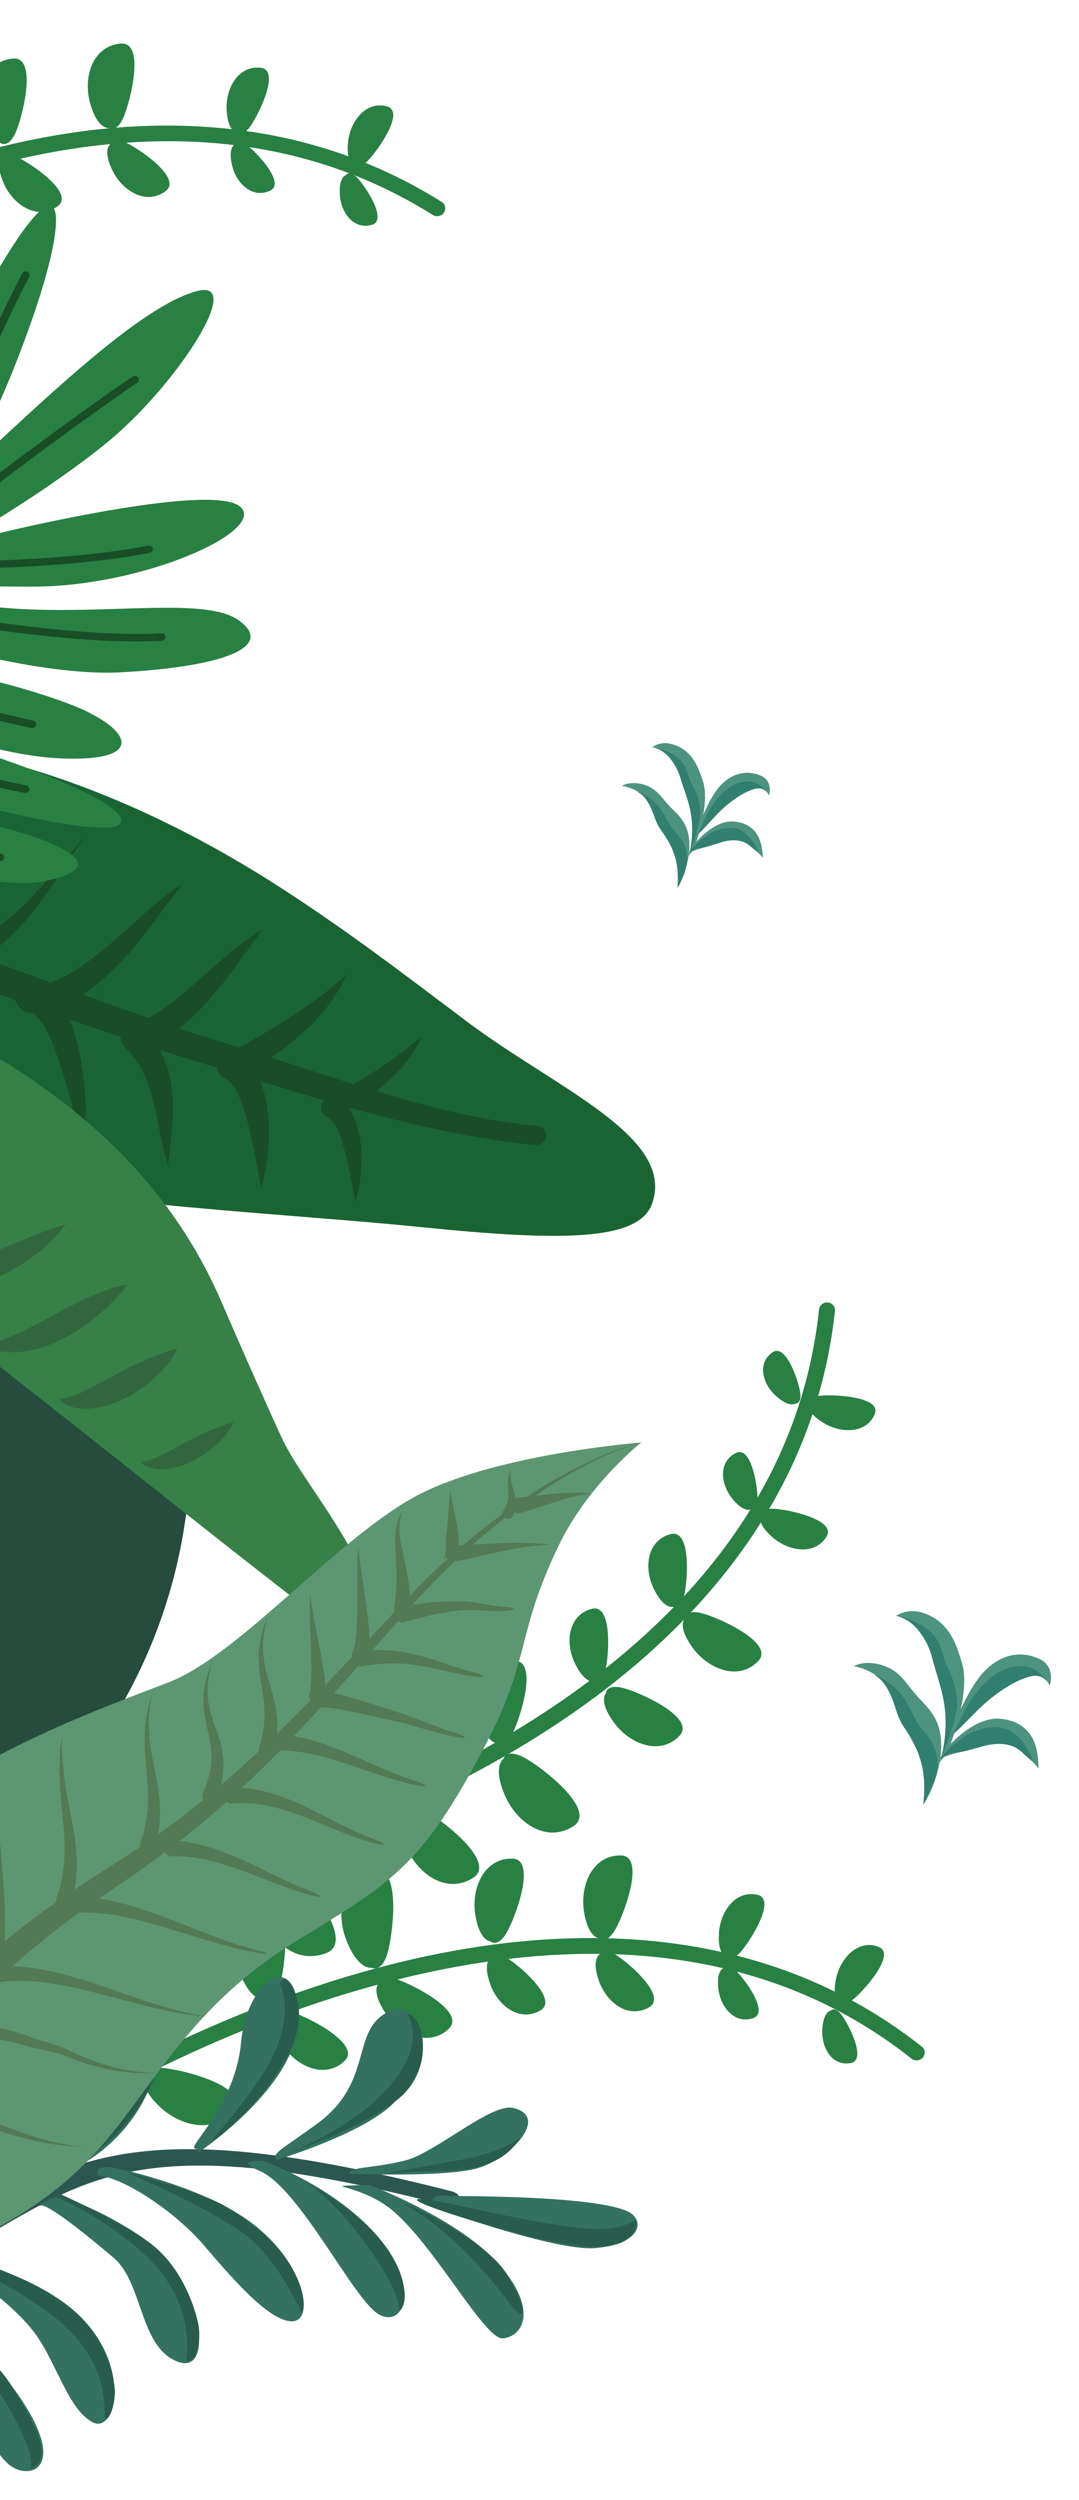 <svg width="224" height="519" viewBox="0 0 224 519" fill="none" xmlns="http://www.w3.org/2000/svg">
<path d="M-178.958 313.282C-171.754 373.105 -117.175 415.731 -57.051 408.492C3.072 401.252 45.973 346.888 38.77 287.066C31.566 227.243 -23.013 184.617 -83.137 191.856C-143.26 199.096 -186.161 253.46 -178.958 313.282Z" fill="#254C3D"/>
<path d="M-49.586 153.792C-9.831 149.549 28.46 164.778 59.425 185.025C72.825 193.778 82.668 201.317 96.777 211.943C115.28 225.886 140.403 235.977 135.352 249.918C132.555 257.649 116.478 257.678 87.706 254.759C58.842 251.831 20.756 250.417 -18.464 242.803C-90.792 228.754 -101.083 201.904 -92.077 185.852C-92.077 185.852 -102.252 157.982 -49.585 153.801L-49.586 153.792Z" fill="#1A6433"/>
<path d="M-147.146 182.582C-152.781 182.942 -161.476 183.631 -170.909 184.867L-171.001 176.488C-161.951 175.175 -153.692 174.395 -148.197 174.044C-108.699 171.515 -76.186 175.231 -44.193 184.184C-25.272 189.48 -12.285 195.733 2.584 201.075C14.534 205.368 30.302 211.514 45.654 216.197C47.706 216.821 49.981 217.534 52.434 218.302C68.961 223.459 91.851 232.057 111.601 233.721C112.725 233.819 113.54 234.781 113.408 235.865C113.277 236.959 112.264 237.766 111.14 237.668C90.93 235.966 65.683 228.095 48.987 222.882C46.546 222.122 44.271 221.409 42.229 220.784C26.783 216.074 14.369 211.617 2.368 207.311C-12.427 201.998 -26.4 196.98 -45.175 191.723C-76.698 182.905 -108.141 180.079 -147.147 182.572L-147.146 182.582Z" fill="#194D26"/>
<path d="M54.227 246.502C54.95 244.244 55.309 241.946 55.584 239.63C55.839 237.316 55.906 234.978 55.766 232.628C55.606 230.281 55.267 227.898 54.444 225.511C54.038 224.312 53.488 223.123 52.672 221.949C51.868 220.784 50.706 219.637 49.104 218.899L49.05 223.743C51.54 222.51 53.762 221.184 56 219.717C58.196 218.235 60.328 216.643 62.308 214.882C64.3 213.129 66.162 211.225 67.81 209.15C69.414 207.052 70.883 204.832 71.793 202.4C69.834 204.168 67.923 205.81 65.872 207.293C63.843 208.791 61.773 210.196 59.666 211.547C57.547 212.879 55.426 214.191 53.245 215.422C51.095 216.659 48.852 217.898 46.725 218.962L46.589 219.031C45.233 219.712 44.664 221.312 45.327 222.595C45.615 223.164 46.101 223.575 46.661 223.808C47.639 224.203 48.786 225.68 49.564 227.466C50.364 229.259 50.995 231.293 51.508 233.384C52.566 237.58 53.309 241.988 54.227 246.502Z" fill="#194D26"/>
<path d="M73.798 249.57C74.358 247.802 74.648 246.001 74.864 244.19C75.039 242.375 75.12 240.553 75.004 238.707C74.877 236.863 74.616 235.008 73.972 233.134C73.654 232.192 73.214 231.256 72.581 230.346C71.948 229.437 71.039 228.535 69.784 227.958L69.74 231.756C71.694 230.795 73.433 229.753 75.18 228.601C76.895 227.433 78.572 226.191 80.13 224.815C81.701 223.448 83.119 221.912 84.44 220.33C85.691 218.678 86.83 216.931 87.562 215.04C86.013 216.415 84.517 217.702 82.915 218.874C81.335 220.054 79.693 221.132 78.05 222.211C76.383 223.252 74.725 224.273 73.019 225.241C71.334 226.215 69.577 227.18 67.919 228.022L67.812 228.076C66.748 228.608 66.307 229.862 66.828 230.876C67.051 231.324 67.435 231.64 67.876 231.82C68.649 232.123 69.535 233.287 70.149 234.687C70.773 236.095 71.273 237.68 71.677 239.327C72.525 242.616 73.082 246.074 73.801 249.599L73.798 249.57Z" fill="#194D26"/>
<path d="M54.52 192.935C51.872 194.418 49.516 196.32 47.23 198.202C44.969 200.13 42.763 202.081 40.615 204.004C38.455 205.909 36.297 207.744 34.08 209.308C31.86 210.853 29.58 212.117 27.277 212.698L27.186 212.71C25.706 213.1 24.782 214.549 25.119 215.966C25.231 216.429 25.46 216.836 25.772 217.152C27.25 218.653 28.497 220.306 29.476 222.134C30.464 223.961 31.167 225.996 31.718 228.151C32.27 230.316 32.711 232.595 33.155 234.904C33.63 237.218 34.119 239.56 34.889 241.835C35.216 239.432 35.465 237.069 35.681 234.681C35.856 232.298 35.997 229.881 35.812 227.397C35.638 224.923 35.148 222.381 34.138 219.97C33.138 217.558 31.653 215.33 29.876 213.441L28.371 217.894C31.823 217.099 34.783 215.364 37.268 213.415C39.783 211.462 41.9 209.255 43.869 207.007C45.848 204.759 47.589 202.393 49.342 200.056L54.531 192.943L54.52 192.935Z" fill="#194D26"/>
<path d="M37.95 183.429C35.069 185.222 32.513 187.449 29.982 189.623C27.497 191.85 25.052 194.062 22.597 196.175C20.139 198.27 17.649 200.249 15.028 201.788C12.419 203.335 9.7 204.43 6.956 204.722L4.516 208.316C4.484 208.211 4.47 208.173 4.432 207.92C4.433 207.74 4.317 207.239 4.782 206.399C5.07 205.923 5.483 205.558 5.963 205.334C6.323 205.146 6.769 205.086 6.922 205.075C7.177 205.06 7.302 205.073 7.406 205.089C7.553 205.109 7.574 205.116 7.658 205.134C8.041 205.252 7.916 205.239 7.936 205.236C7.936 205.236 7.936 205.236 7.96 205.263L8.086 205.385L8.145 205.456L8.264 205.609C8.264 205.609 8.376 205.783 8.453 205.932C8.493 206.016 8.507 206.044 8.553 206.187C8.626 206.386 8.669 206.599 8.682 206.817C8.694 206.924 8.684 207.025 8.686 207.135C8.677 207.345 8.63 207.57 8.562 207.798C8.434 208.233 8.083 208.699 7.868 208.897C7.618 209.15 7.291 209.363 6.966 209.497C6.759 209.575 6.719 209.59 6.67 209.607L6.479 209.652C5.823 209.761 5.858 209.707 5.641 209.696C5.453 209.672 5.389 209.651 5.368 209.644C5.348 209.646 5.465 209.68 5.507 209.695C5.985 209.839 6.431 210.067 6.867 210.386C7.753 210.982 8.538 211.971 9.237 213.11C10.603 215.393 11.572 218.376 12.57 221.246C13.518 224.133 14.401 227.078 15.095 230.089C15.86 233.09 16.407 236.16 17.011 239.283C17.625 236.115 17.813 232.895 17.786 229.685C17.707 226.471 17.413 223.257 16.804 220.086C16.5 218.505 16.145 216.931 15.711 215.378C15.283 213.794 14.719 212.179 13.91 210.586C13.092 209.006 11.975 207.415 10.315 206.128C9.495 205.483 8.514 204.969 7.469 204.623L7.043 204.481C6.926 204.447 6.758 204.41 6.476 204.369C6.208 204.365 6.19 204.298 5.483 204.414L5.273 204.462C5.213 204.48 5.162 204.487 4.956 204.575C4.621 204.71 4.285 204.934 4.025 205.189C3.799 205.388 3.451 205.873 3.314 206.32C3.236 206.549 3.199 206.783 3.182 207.004C3.174 207.125 3.176 207.234 3.187 207.342C3.212 207.567 3.246 207.792 3.32 208.001C3.379 208.162 3.392 208.19 3.444 208.292C3.524 208.461 3.635 208.635 3.67 208.67L3.837 208.886L3.953 209.009C4.104 209.168 4.194 209.245 4.296 209.331C4.477 209.486 4.633 209.594 4.798 209.701C5.15 209.912 5.385 210.089 6.16 210.313C6.297 210.344 6.361 210.365 6.558 210.388C6.715 210.407 6.901 210.421 7.197 210.401C7.402 210.393 7.907 210.305 8.307 210.111C8.835 209.861 9.286 209.461 9.6 208.941C10.117 208.015 10 207.404 9.99 207.127C9.952 206.774 9.897 206.642 9.834 206.442L7.394 210.036C11.265 209.611 14.845 208.012 17.826 205.996C20.825 203.968 23.373 201.573 25.664 199.074C27.966 196.583 29.993 193.93 32.005 191.319C33.97 188.665 35.93 186.051 37.967 183.397L37.95 183.429Z" fill="#194D26"/>
<path d="M-0.355 163.467C-2.836 166.316 -5.073 169.321 -7.419 172.182C-9.709 175.084 -12.111 177.803 -14.762 180.136C-17.435 182.452 -20.378 184.375 -23.556 186.031C-26.734 187.687 -30.092 189.108 -33.511 190.448C-34.958 191.012 -35.696 192.588 -35.165 193.973C-35.064 194.239 -34.925 194.479 -34.748 194.685L-34.745 194.704C-32.473 197.39 -30.487 200.294 -28.832 203.382C-27.136 206.465 -25.822 209.748 -24.712 213.14C-23.653 216.548 -22.84 220.069 -22.306 223.677C-21.7 227.286 -21.427 230.97 -21.146 234.723C-20.16 231.029 -19.701 227.246 -19.524 223.422C-19.419 219.607 -19.669 215.76 -20.427 211.983C-21.125 208.197 -22.37 204.495 -24.02 200.977C-25.699 197.473 -27.843 194.161 -30.375 191.172L-31.59 195.425C-28.006 193.994 -24.438 192.405 -21.041 190.39C-17.641 188.395 -14.408 185.913 -11.739 182.979C-9.015 180.088 -6.963 176.798 -5.158 173.522C-3.397 170.212 -1.804 166.885 -0.346 163.456L-0.355 163.467Z" fill="#194D26"/>
<path d="M17.527 173.783L10.382 182.031C7.977 184.748 5.535 187.419 2.875 189.781C0.225 192.142 -2.669 194.147 -5.779 195.395C-8.877 196.661 -12.173 197.136 -15.476 196.976C-16.967 196.898 -18.279 198.012 -18.41 199.465C-18.488 200.372 -18.09 201.194 -17.407 201.7L-17.016 201.985C-14.114 203.396 -11.683 205.318 -9.846 207.929C-8.003 210.508 -6.627 213.719 -5.362 216.855C-2.963 223.165 -2.178 230.161 -2.269 237.157C-1.256 230.206 -1.062 223.027 -2.682 216.015C-3.569 212.568 -4.461 209.163 -6.215 205.784C-7.927 202.419 -10.782 199.439 -13.993 197.353L-15.534 202.363C-11.569 202.075 -7.517 200.969 -4.021 199.002C-0.502 197.062 2.386 194.42 4.854 191.615C7.332 188.8 9.441 185.815 11.497 182.817L17.537 173.782L17.527 173.783Z" fill="#194D26"/>
<path d="M-145.895 189.468C-145.674 189.54 -127.346 195.796 -95.779 212.909C-88.961 199.486 -70.91 186.281 -32.247 203.496C-6.163 215.107 29.422 231.812 45.985 270.269C49.362 278.106 55.369 291.746 58.527 298.542C63.63 309.508 81.432 327.933 76.757 341.125C76.664 342.886 73.534 341.393 72.924 340.93C59.303 330.631 42.745 317.516 26.744 304.83C2.432 285.58 -20.522 267.387 -31.973 259.942C-35.081 257.927 -108.518 210.333 -146.063 197.854C-146.537 197.694 -146.915 197.312 -147.041 196.828C-147.266 196.017 -147.451 195.101 -147.581 194.228C-147.846 192.533 -147.945 191.046 -147.945 191.046C-147.983 190.532 -147.758 190.023 -147.327 189.709C-146.908 189.386 -146.361 189.297 -145.865 189.464L-145.895 189.468Z" fill="#378048"/>
<path d="M36.797 279.986C34.302 280.586 32.13 281.448 30.035 282.368C27.951 283.297 25.957 284.302 24.035 285.318C22.102 286.335 20.234 287.382 18.355 288.334C17.416 288.809 16.474 289.265 15.493 289.638C14.503 290.022 13.484 290.322 12.173 290.366C12.922 291.376 14.243 291.968 15.549 292.238C16.864 292.507 18.207 292.479 19.485 292.312C22.047 291.958 24.409 291.071 26.561 289.937C28.712 288.794 30.661 287.383 32.414 285.753C34.145 284.105 35.713 282.264 36.807 279.984L36.797 279.986Z" fill="#32673E"/>
<path d="M48.519 295.26C46.557 295.732 44.87 296.403 43.218 297.119C41.577 297.843 40.024 298.624 38.514 299.429C37.003 300.234 35.534 301.043 34.067 301.783C33.33 302.164 32.599 302.514 31.831 302.801C31.04 303.149 30.275 303.288 29.223 303.386C29.833 304.14 30.84 304.635 31.864 304.835C32.901 305.062 33.951 305.033 34.949 304.902C36.954 304.631 38.822 303.946 40.493 303.041C42.175 302.146 43.703 301.044 45.079 299.757C46.434 298.463 47.661 297.019 48.517 295.241L48.519 295.26Z" fill="#32673E"/>
<path d="M-3.243 279.462C-0.629 280.774 2.526 280.93 5.46 280.469C8.412 279.996 11.207 278.918 13.738 277.561C16.279 276.202 18.566 274.554 20.673 272.753C22.777 270.923 24.706 268.97 26.481 266.635C23.539 267.116 20.885 268.186 18.368 269.307C15.855 270.456 13.486 271.724 11.184 272.963C8.873 274.204 6.631 275.425 4.313 276.52C1.987 277.625 -0.396 278.582 -3.242 279.471L-3.243 279.462Z" fill="#32673E"/>
<path d="M-18.668 265.884C-18.569 265.871 -18.444 265.904 -18.318 265.761C-18.209 265.551 -18.357 265.405 -18.417 265.325C-18.58 265.131 -18.756 264.998 -18.953 264.867C-19.051 264.802 -19.158 264.748 -19.274 264.704C-19.337 264.683 -19.392 264.651 -19.475 264.633C-19.574 264.646 -19.596 264.541 -19.983 264.699C-20.044 264.697 -20.297 264.974 -20.279 265.128C-20.311 265.298 -20.241 265.474 -20.239 265.493C-20.161 265.649 -20.14 265.656 -20.093 265.718L-19.93 265.902L-19.691 266.144C-19.084 266.787 -18.291 267.279 -17.449 267.668C-15.737 268.421 -13.816 268.59 -12.027 268.494C-10.227 268.397 -8.48 268.013 -6.862 267.549C-5.254 267.096 -3.688 266.531 -2.15 265.902C0.925 264.633 3.86 263.003 6.547 261.063C9.222 259.105 11.681 256.843 13.611 254.094C10.345 255.104 7.395 256.317 4.462 257.499L-4.193 261.074L-8.495 262.863C-9.906 263.456 -11.262 263.994 -12.64 264.427C-14.009 264.849 -15.36 265.161 -16.745 265.166C-17.45 265.199 -18.148 265.104 -18.867 264.915L-19.137 264.852C-19.137 264.852 -19.199 264.841 -19.206 264.861L-19.154 264.972C-19.154 264.972 -19.087 265.119 -19.121 265.27C-19.107 265.395 -19.352 265.651 -19.384 265.636C-19.674 265.752 -19.593 265.663 -19.593 265.663C-19.574 265.651 -19.534 265.646 -19.505 265.632C-19.425 265.622 -19.336 265.61 -19.245 265.608C-19.064 265.594 -18.871 265.608 -18.706 265.635C-18.623 265.654 -18.581 265.668 -18.551 265.664C-18.526 265.71 -18.616 265.809 -18.69 265.868L-18.668 265.884Z" fill="#32673E"/>
<path d="M-38.667 252.818C-35.821 255.042 -31.923 256.173 -28.014 256.045C-26.066 256.007 -24.16 255.691 -22.336 255.268C-20.484 254.823 -18.819 254.334 -17 253.688C-13.435 252.366 -10.146 250.476 -7.223 248.204C-4.312 245.915 -1.743 243.28 0.239 240.185C-3.209 241.647 -6.345 243.273 -9.479 244.744C-12.6 246.232 -15.693 247.609 -18.82 248.776C-20.354 249.346 -22.088 249.942 -23.665 250.498C-25.271 251.057 -26.853 251.565 -28.438 251.956C-31.602 252.787 -34.927 252.985 -38.657 252.817L-38.667 252.818Z" fill="#32673E"/>
<path d="M-82.563 177.208C-82.563 177.208 -37.576 198.015 -15.764 197.312C6.049 196.609 -2.855 190.762 -12.934 187.615C-23.014 184.467 -52.797 176.089 -65.041 174.772C-77.285 173.456 -86.862 172.31 -82.564 177.198L-82.563 177.208Z" fill="#288043"/>
<path d="M-65.312 163.405C-65.312 163.405 -8.968 186.523 9.059 182.942C27.086 179.361 5.985 173.125 0.194 171.701C-5.596 170.276 -25.075 165.593 -44.498 161.846C-65.016 157.879 -69.768 158.904 -65.312 163.405Z" fill="#288043"/>
<path d="M-39.068 142.251C-39.068 142.251 -7.213 156.422 12.047 157.401C31.368 158.383 27.233 150.869 13.814 145.916C-9.47 137.329 -35.834 135.904 -38.459 136.622C-43.132 137.906 -43.021 139.76 -39.068 142.251Z" fill="#288043"/>
<path d="M-28.197 126.316C-27.752 130.539 6.288 140.598 25.025 139.571C47.193 138.361 57.152 134.028 49.422 128.683C41.692 123.338 17.893 128.627 -4.121 125.637C-26.145 122.649 -27.59 123.868 -28.197 126.316Z" fill="#288043"/>
<path d="M-19.783 120.486C-19.783 120.486 -16.235 121.773 6.793 121.779C29.821 121.775 55.194 110.268 49.968 105.276C44.743 100.284 6.537 108.88 -5.542 111.991C-17.758 115.129 -31.583 118.399 -19.782 120.495L-19.783 120.486Z" fill="#288043"/>
<path d="M-21.403 117.556C-16.99 118.973 12.197 100.592 23.709 90.608C37.421 78.711 50.756 57.844 40.928 60.413C31.099 62.981 15.517 76.941 -1.012 92.356C-17.541 107.771 -25.817 116.129 -21.403 117.556Z" fill="#288043"/>
<path d="M-21.846 112.217C-21.846 112.217 -12.173 75.427 0.676 54.21C13.525 32.993 14.015 44.232 7.59 63.565C1.165 82.898 -7.637 100.315 -13.591 108.357C-19.555 116.401 -23.153 117.176 -21.846 112.217Z" fill="#288043"/>
<path d="M-51.876 150.25C-51.876 150.25 -36.338 158.767 -10.051 165.739C16.236 172.712 28.652 173.641 24.353 168.746C20.063 163.85 -9.123 153.009 -32.789 148.449C-56.455 143.89 -59.626 144.876 -51.886 150.251L-51.876 150.25Z" fill="#288043"/>
<path d="M28.322 78.065C28.077 77.969 27.785 77.987 27.539 78.159C27.056 78.48 -21.335 111.219 -70.024 156.856C-95.478 180.722 -110.764 198.534 -119.104 209.28C-128.174 220.964 -131.158 226.904 -131.283 227.158C-131.482 227.561 -131.308 228.033 -130.902 228.217C-130.496 228.392 -130.007 228.218 -129.807 227.826C-129.773 227.762 -126.738 221.726 -117.748 210.151C-109.452 199.47 -94.237 181.747 -68.902 158.006C-20.314 112.462 27.965 79.806 28.447 79.475C28.825 79.218 28.922 78.719 28.68 78.365C28.585 78.239 28.462 78.136 28.324 78.085L28.322 78.065Z" fill="#194D26"/>
<path d="M0.38 177.242C0.38 177.242 0.274 177.207 0.222 177.194C-19.887 173.731 -70.106 158.977 -70.618 158.828C-71.048 158.698 -71.507 158.944 -71.653 159.356C-71.799 159.777 -71.579 160.21 -71.14 160.338C-70.637 160.489 -20.314 175.268 -0.112 178.749C0.332 178.828 0.766 178.536 0.851 178.113C0.931 177.739 0.728 177.373 0.38 177.242Z" fill="#194D26"/>
<path d="M5.592 163.068C5.592 163.068 5.496 163.031 5.445 163.028C-12.02 159.715 -55.388 145.853 -55.828 145.714C-56.249 145.572 -56.72 145.801 -56.876 146.224C-57.033 146.638 -56.811 147.09 -56.381 147.22C-55.94 147.359 -12.478 161.248 5.081 164.588C5.525 164.668 5.961 164.394 6.055 163.96C6.145 163.585 5.931 163.21 5.582 163.069L5.592 163.068Z" fill="#194D26"/>
<path d="M7.023 149.628C7.023 149.628 6.948 149.598 6.907 149.594C-14.434 144.773 -45.096 136.786 -45.398 136.708C-45.836 136.599 -46.284 136.844 -46.419 137.273C-46.545 137.692 -46.304 138.131 -45.866 138.241C-45.564 138.319 -14.881 146.312 6.491 151.139C6.928 151.239 7.374 150.975 7.489 150.548C7.588 150.162 7.383 149.777 7.024 149.638L7.023 149.628Z" fill="#194D26"/>
<path d="M33.847 131.52C33.741 131.475 33.619 131.462 33.498 131.468C10.014 132.801 -31.314 123.848 -31.728 123.756C-32.164 123.657 -32.609 123.928 -32.723 124.351C-32.838 124.775 -32.569 125.197 -32.134 125.286C-31.72 125.378 9.826 134.381 33.55 133.026C34.002 132.997 34.355 132.63 34.337 132.195C34.323 131.886 34.121 131.62 33.846 131.51L33.847 131.52Z" fill="#194D26"/>
<path d="M31.224 113.303C31.076 113.246 30.923 113.227 30.756 113.267C9.964 117.379 -21.846 116.536 -22.16 116.528C-22.604 116.518 -22.99 116.851 -23.023 117.273C-23.046 117.693 -22.704 118.048 -22.259 118.058C-21.935 118.065 10.068 118.921 31.047 114.767C31.491 114.682 31.788 114.275 31.7 113.859C31.651 113.6 31.466 113.396 31.224 113.303Z" fill="#194D26"/>
<path d="M5.652 56.394C5.255 56.236 4.791 56.407 4.587 56.794C-5.833 76.721 -19.271 111.465 -19.407 111.813C-19.566 112.233 -19.363 112.686 -18.925 112.838C-18.498 112.982 -18.02 112.759 -17.861 112.339C-17.725 111.991 -4.329 77.332 6.05 57.491C6.263 57.093 6.096 56.605 5.695 56.418C5.674 56.411 5.663 56.402 5.642 56.395L5.652 56.394Z" fill="#194D26"/>
<path d="M0.075 29.67C0.075 29.67 1.906 31.11 3.518 26.84C5.119 22.572 7.494 11.744 2.696 12.153C-3.098 12.653 -5.156 19.011 -3.684 24.445C-2.199 29.898 0.085 29.669 0.085 29.669L0.075 29.67Z" fill="#288043"/>
<path d="M0.462 33.115C0.462 33.115 0.816 31.147 4.247 32.956C7.678 34.764 15.313 40.299 12.027 42.771C8.065 45.76 3.16 42.882 1.025 38.594C-1.123 34.278 0.463 33.124 0.463 33.124L0.462 33.115Z" fill="#288043"/>
<path d="M22.444 26.564C22.444 26.564 24.275 28.003 25.887 23.733C27.488 19.465 29.863 8.638 25.065 9.047C19.271 9.546 17.213 15.904 18.686 21.339C20.17 26.792 22.454 26.562 22.454 26.562L22.444 26.564Z" fill="#288043"/>
<path d="M22.829 29.998C22.829 29.998 23.183 28.031 26.614 29.839C30.046 31.647 37.68 37.182 34.395 39.655C30.433 42.644 25.528 39.765 23.393 35.478C21.245 31.162 22.83 30.008 22.83 30.008L22.829 29.998Z" fill="#288043"/>
<path d="M49.057 27.484C49.057 27.484 50.239 28.926 52.239 25.819C54.239 22.712 57.993 14.553 54.175 14.076C49.569 13.502 46.844 18.192 47.048 22.727C47.244 27.283 49.067 27.483 49.067 27.483L49.057 27.484Z" fill="#288043"/>
<path d="M48.728 29.979C48.728 29.979 49.35 28.481 51.718 30.485C54.096 32.487 59.099 38.165 56.086 39.578C52.45 41.282 49.112 38.179 48.196 34.419C47.278 30.639 48.718 29.981 48.718 29.981L48.728 29.979Z" fill="#288043"/>
<path d="M73.431 34.107C73.431 34.107 74.318 35.664 76.7 32.999C79.081 30.334 83.923 23.121 80.39 22.101C76.139 20.867 72.818 24.921 72.276 29.277C71.737 33.652 73.433 34.117 73.433 34.117L73.431 34.107Z" fill="#288043"/>
<path d="M71.774 36.374C71.774 36.374 72.6 35.037 74.532 37.31C76.464 39.583 80.302 45.761 77.224 46.664C73.51 47.751 70.831 44.278 70.562 40.538C70.291 36.779 71.764 36.376 71.764 36.376L71.774 36.374Z" fill="#288043"/>
<path d="M52.645 27.422C66.708 29.611 79.794 34.442 91.691 41.913C92.452 42.389 92.657 43.386 92.159 44.138C91.65 44.891 90.625 45.097 89.865 44.631C12.854 -3.7 -86.32 77.728 -87.313 78.561C-88.013 79.14 -89.061 79.065 -89.642 78.399C-90.234 77.725 -90.139 76.709 -89.44 76.129C-89.191 75.921 -63.791 54.9 -29.03 40.259C0.4 27.859 28.013 23.59 52.646 27.431L52.645 27.422Z" fill="#288043"/>
<path d="M55.405 386.623C55.405 386.623 56.763 383.91 60.882 387.952C65.011 391.982 73.523 403.175 67.754 405.419C60.799 408.129 55.018 401.929 53.833 394.806C52.632 387.646 55.405 386.623 55.405 386.623Z" fill="#288043"/>
<path d="M55.191 382.452C55.191 382.452 56.647 384.535 59.675 380.487C62.703 376.438 68.604 365.648 63.465 364.647C57.271 363.434 53.104 369.568 52.921 375.777C52.741 382.015 55.191 382.452 55.191 382.452Z" fill="#288043"/>
<path d="M84.052 376.247C84.052 376.247 84.669 373.706 88.988 376.325C93.307 378.944 102.781 386.762 98.314 389.739C92.925 393.336 86.766 389.206 84.345 383.439C81.899 377.635 84.063 376.255 84.063 376.255L84.052 376.247Z" fill="#288043"/>
<path d="M83.219 371.983C83.219 371.983 84.891 373.473 86.674 369.472C88.457 365.471 91.368 355.236 86.767 355.36C81.215 355.509 78.86 361.484 79.946 366.767C81.035 372.08 83.229 371.982 83.229 371.982L83.219 371.983Z" fill="#288043"/>
<path d="M104.464 365.172C104.464 365.172 105.094 362.56 109.534 365.253C113.973 367.945 123.705 375.977 119.113 379.031C113.572 382.727 107.247 378.48 104.757 372.553C102.253 366.589 104.464 365.172 104.464 365.172Z" fill="#288043"/>
<path d="M103.124 361.829C103.124 361.829 104.841 363.353 106.674 359.245C108.508 355.138 111.499 344.613 106.766 344.745C101.061 344.904 98.642 351.047 99.753 356.467C100.869 361.926 103.124 361.829 103.124 361.829Z" fill="#288043"/>
<path d="M125.774 351.535C125.774 351.535 125.774 349.222 130.1 350.618C134.427 352.014 144.354 356.852 141.071 360.312C137.113 364.487 130.873 362.161 127.529 357.678C124.172 353.166 125.765 351.546 125.765 351.546L125.774 351.535Z" fill="#288043"/>
<path d="M123.297 349.062C123.297 349.062 125.077 350.009 125.798 346.194C126.518 342.379 126.905 332.927 122.886 333.965C118.036 335.211 117.24 340.856 119.313 345.205C121.39 349.583 123.307 349.061 123.307 349.061L123.297 349.062Z" fill="#288043"/>
<path d="M142.126 336.019C142.126 336.019 142.126 333.706 146.452 335.102C150.779 336.498 160.706 341.336 157.423 344.796C153.465 348.97 147.225 346.645 143.881 342.161C140.524 337.65 142.117 336.03 142.117 336.03L142.126 336.019Z" fill="#288043"/>
<path d="M139.65 333.556C139.65 333.556 141.431 334.503 142.151 330.688C142.872 326.873 143.258 317.421 139.239 318.458C134.389 319.705 133.593 325.35 135.667 329.698C137.743 334.076 139.66 333.555 139.66 333.555L139.65 333.556Z" fill="#288043"/>
<path d="M157.965 314.672C157.965 314.672 157.564 312.875 161.22 313.235C164.887 313.603 173.572 315.715 171.593 318.964C169.201 322.88 163.852 322.1 160.431 319.166C156.986 316.206 157.966 314.682 157.966 314.682L157.965 314.672Z" fill="#288043"/>
<path d="M155.773 313.338C155.773 313.338 157.343 313.781 157.248 310.684C157.142 307.579 155.787 300.138 152.784 301.612C149.166 303.397 149.533 307.938 151.936 310.992C154.352 314.064 155.773 313.338 155.773 313.338Z" fill="#288043"/>
<path d="M167.917 291.534C167.917 291.534 167.249 289.895 170.798 289.685C174.346 289.476 182.976 290.168 181.602 293.527C179.939 297.584 174.72 297.648 170.991 295.394C167.24 293.123 167.917 291.534 167.917 291.534Z" fill="#288043"/>
<path d="M165.068 291.368C165.068 291.368 166.637 291.551 166.049 288.632C165.45 285.714 162.974 278.878 160.347 280.731C157.186 282.955 158.259 287.199 161.031 289.731C163.824 292.271 165.058 291.37 165.058 291.37L165.068 291.368Z" fill="#288043"/>
<path d="M160.502 311.803C167.529 299.425 171.851 286.142 173.328 272.132C173.417 271.233 172.761 270.448 171.85 270.363C170.941 270.289 170.127 270.96 170.026 271.851C160.479 362.543 33.702 388.789 32.415 389.041C31.515 389.225 30.925 390.087 31.086 390.964C31.257 391.841 32.123 392.419 33.023 392.236C33.35 392.174 65.954 385.56 99.307 367.601C127.55 352.402 148.193 333.496 160.502 311.803Z" fill="#288043"/>
<path d="M27.272 428.04C27.272 428.04 30.162 428.981 30.203 423.195C30.244 417.409 28.274 403.467 22.59 406.003C15.74 409.062 16.078 417.538 20.324 423.402C24.583 429.293 27.272 428.04 27.272 428.04Z" fill="#288043"/>
<path d="M30.178 431.174C30.178 431.174 29.721 428.69 34.706 429.381C39.679 430.073 51.417 433.41 48.532 437.75C45.054 442.981 37.815 441.646 33.298 437.448C28.769 433.231 30.179 431.184 30.179 431.184L30.178 431.174Z" fill="#288043"/>
<path d="M54.818 415.109C54.818 415.109 57.074 416.463 58.255 411.518C59.437 406.583 60.567 394.284 55.271 395.379C48.881 396.707 47.479 404.021 49.887 409.825C52.31 415.668 54.827 415.098 54.827 415.098L54.818 415.109Z" fill="#288043"/>
<path d="M57.334 418.687C57.334 418.687 57.446 416.467 61.516 418.007C65.584 419.538 74.842 424.639 71.546 427.805C67.558 431.628 61.7 429.111 58.725 424.654C55.737 420.179 57.334 418.687 57.334 418.687Z" fill="#288043"/>
<path d="M77.09 408.456C77.09 408.456 79.401 409.843 80.619 404.773C81.836 399.694 82.991 387.062 77.546 388.196C70.985 389.556 69.533 397.077 72.011 403.042C74.493 409.047 77.081 408.468 77.081 408.468L77.09 408.456Z" fill="#288043"/>
<path d="M78.587 411.751C78.587 411.751 78.703 409.47 82.888 411.045C87.073 412.621 96.58 417.857 93.192 421.115C89.094 425.043 83.076 422.456 80.016 417.881C76.943 413.278 78.587 411.751 78.587 411.751Z" fill="#288043"/>
<path d="M101.801 402.996C101.801 402.996 103.456 404.627 105.525 400.54C107.593 396.453 111.151 385.916 106.356 385.815C100.575 385.694 97.82 391.819 98.66 397.384C99.514 402.976 101.8 402.986 101.8 402.986L101.801 402.996Z" fill="#288043"/>
<path d="M101.846 406.43C101.846 406.43 102.419 404.501 105.618 406.672C108.818 408.844 115.766 415.187 112.233 417.306C107.973 419.858 103.424 416.469 101.792 411.949C100.147 407.41 101.846 406.43 101.846 406.43Z" fill="#288043"/>
<path d="M124.364 402.344C124.364 402.344 126.02 403.975 128.088 399.888C130.156 395.801 133.715 385.264 128.919 385.163C123.138 385.042 120.383 391.167 121.224 396.731C122.077 402.324 124.363 402.334 124.363 402.334L124.364 402.344Z" fill="#288043"/>
<path d="M124.418 405.767C124.418 405.767 124.991 403.838 128.191 406.009C131.391 408.18 138.338 414.524 134.806 416.642C130.545 419.195 125.996 415.805 124.364 411.285C122.72 406.747 124.418 405.767 124.418 405.767Z" fill="#288043"/>
<path d="M150.73 406.15C150.73 406.15 151.73 407.714 154.059 404.835C156.387 401.947 161.011 394.22 157.287 393.344C152.798 392.289 149.572 396.661 149.255 401.199C148.94 405.757 150.72 406.151 150.72 406.151L150.73 406.15Z" fill="#288043"/>
<path d="M150.155 408.56C150.155 408.56 150.939 407.129 153.072 409.385C155.206 411.641 159.535 417.831 156.388 418.924C152.591 420.241 149.618 416.787 149.142 412.936C148.654 409.066 150.166 408.568 150.166 408.568L150.155 408.56Z" fill="#288043"/>
<path d="M174.236 415.384C174.236 415.384 174.936 417.023 177.59 414.634C180.242 412.235 185.841 405.568 182.465 404.172C178.394 402.489 174.649 406.176 173.631 410.449C172.606 414.753 174.225 415.386 174.225 415.386L174.236 415.384Z" fill="#288043"/>
<path d="M172.365 417.431C172.365 417.431 173.336 416.184 174.994 418.655C176.654 421.135 179.77 427.702 176.619 428.265C172.803 428.946 170.543 425.206 170.703 421.447C170.861 417.668 172.364 417.421 172.364 417.421L172.365 417.431Z" fill="#288043"/>
<path d="M154.262 406.302C167.959 409.969 180.405 416.171 191.372 424.859C192.072 425.42 192.168 426.421 191.582 427.113C190.996 427.806 189.949 427.907 189.25 427.355C118.28 371.109 10.744 441.558 9.667 442.272C8.908 442.78 7.878 442.594 7.371 441.871C6.863 441.138 7.07 440.139 7.83 439.641C8.102 439.46 35.666 421.254 71.783 410.385C102.372 401.18 130.251 399.872 154.252 406.303L154.262 406.302Z" fill="#288043"/>
<path d="M-40.057 478.963C-39.482 480.037 -38.151 480.56 -36.896 480.139C-22.249 475.253 -11.986 469.359 -2.938 464.151C18.916 451.595 31.263 442.223 90.79 457.356C92.182 457.707 94.834 458.312 95.24 456.978C95.655 455.633 94.791 455.137 93.399 454.785C31.701 439.102 16.551 447.156 -5.579 459.863C-14.41 464.938 -25.327 469.229 -39.438 473.949C-40.819 474.415 -41.179 476.428 -40.74 477.731C-40.695 477.86 -40.14 478.849 -40.077 478.966L-40.057 478.963Z" fill="#2C5751"/>
<path d="M72.485 451.216C72.485 451.216 93.257 452.129 99.725 449.912C106.194 447.696 114.127 439.365 106.515 437.573C102.028 436.516 90.433 446.835 84.232 448.451C78.03 450.066 72.285 449.788 72.496 451.225L72.485 451.216Z" fill="#347160"/>
<path d="M57.571 448.33C57.571 448.33 76.212 442.701 82.039 436.217C91.772 425.376 86.695 413.843 79.861 418.028C73.026 422.204 77.268 432.258 66.208 440.563C59.075 445.919 55.959 447.093 57.581 448.329L57.571 448.33Z" fill="#347160"/>
<path d="M40.944 447C40.944 447 62.356 432.859 61.989 418.488C61.623 404.116 51.263 410.847 50.055 423.928C48.847 437.01 39.041 445.514 40.411 445.972C41.782 446.431 40.943 446.99 40.943 446.99L40.944 447Z" fill="#347160"/>
<path d="M17.661 448.867C17.661 448.867 30.761 441.794 32.831 426.474C34.9 411.144 23.739 413.04 22.701 418.768C21.662 424.487 24.537 429.661 21.409 439.288C18.281 448.916 13.235 450.897 13.235 450.897C15.897 450.797 17.661 448.867 17.661 448.867Z" fill="#347160"/>
<path d="M0.992 457.242C0.992 457.242 10.085 443.47 4.129 432.22C-1.816 420.979 -7.207 415.949 -10.421 421.499C-13.626 427.048 -6.62 432.549 -3.108 437.894C0.403 443.239 0.492 452.176 -2.074 457.782C-4.641 463.388 0.982 457.244 0.982 457.244L0.992 457.242Z" fill="#347160"/>
<path d="M93.317 455.876C93.317 455.876 127.206 455.612 131.424 459.791C133.881 462.231 131.626 465.98 123.528 466.683C115.428 467.376 90.703 458.488 90.703 458.488C90.703 458.488 87.537 455.034 93.317 455.876Z" fill="#347160"/>
<path d="M76.653 453.561C76.653 453.561 93.794 459.963 102.557 468.979C111.319 477.986 109.494 484.744 104.47 485.415C100.752 485.905 90.639 466.766 81.725 459.063C76.124 454.218 68.638 453.83 71.806 453.711C74.973 453.583 76.653 453.561 76.653 453.561Z" fill="#347160"/>
<path d="M54.402 448.52C54.402 448.52 70.935 454.12 79.993 466.235C86.715 475.219 83.854 483.191 78.723 480.477C73.582 477.764 62.191 454.124 53.87 450.643C48.246 448.283 54.403 448.529 54.403 448.529L54.402 448.52Z" fill="#347160"/>
<path d="M24.557 450.193C24.557 450.193 43.247 453.995 53.417 462.367C63.587 470.739 65.304 481.973 60.527 481.876C55.74 481.78 47.987 472.702 42.259 466.012C36.532 459.321 26.017 452.167 20.413 451.593C20.413 451.593 19.139 448.908 24.555 450.183L24.557 450.193Z" fill="#347160"/>
<path d="M12.186 455.917C12.186 455.917 19.013 457.591 28.402 463.685C41.698 472.315 45.065 493.22 36.985 490.284C28.905 487.349 29.761 473.975 23.644 468.738C17.528 463.5 9.832 457.463 8.483 457.84C7.134 458.207 9.79 456.531 12.196 455.916L12.186 455.917Z" fill="#347160"/>
<path d="M-13.584 467.406C-13.584 467.406 7.638 471.044 17.449 481.671C27.259 492.287 23.886 505.464 19.11 502.767C14.336 500.08 12.179 491.802 7.925 485.313C3.67 478.824 -8.785 469.482 -13.567 469.683C-18.351 469.875 -15.716 467.218 -13.594 467.407L-13.584 467.406Z" fill="#347160"/>
<path d="M-29.693 475.772C-29.693 475.772 -10.059 478.518 2.446 495.3C14.951 512.082 6.484 515.178 1.968 511.708C-2.548 508.238 -8.77 492.164 -16.402 485.698C-27.231 476.534 -32.346 477.815 -31.018 477.451C-29.682 477.076 -29.691 475.792 -29.691 475.792L-29.693 475.772Z" fill="#347160"/>
<path d="M131.95 460.772C131.95 460.772 134.078 469.816 113.181 465.002C95.117 460.834 72.928 452.944 97.271 458.278C121.313 463.543 127.49 463.687 131.941 460.773L131.95 460.772Z" fill="#285C4D"/>
<path d="M82.349 456.647C82.349 456.647 101.029 464.338 105.633 472.767C110.236 481.195 108.382 481.509 106.249 478.732C104.116 475.955 95.134 463.361 82.359 456.645L82.349 456.647Z" fill="#285C4D"/>
<path d="M77.259 451.659C77.259 451.659 81.402 450.888 88.08 450.764C94.759 450.64 103.904 450.903 108.094 443.538C108.094 443.538 105.238 446.596 95.545 448.376C85.852 450.155 77.27 451.667 77.27 451.667L77.259 451.659Z" fill="#285C4D"/>
<path d="M59.155 447.189C59.155 447.189 73.326 442.665 82.027 436.231C90.718 429.798 87.918 418.239 84.548 418.126C84.548 418.126 87.838 422.685 83.329 429.768C75.974 441.305 59.166 447.188 59.166 447.188L59.155 447.189Z" fill="#285C4D"/>
<path d="M43.394 444.941C43.394 444.941 52.761 438.778 59.139 427.786C65.515 416.784 59.694 410.251 58.877 410.918L58.049 411.586C58.049 411.586 60.73 416.675 57.559 424.789C54.398 432.902 43.384 444.943 43.384 444.943L43.394 444.941Z" fill="#285C4D"/>
<path d="M60.489 451.402C60.489 451.402 74.08 457.684 79.957 466.298C85.834 474.912 83.904 479.24 82.882 479.723C82.882 479.723 83.712 476.01 74.89 464.388C66.068 452.756 60.479 451.403 60.479 451.403L60.489 451.402Z" fill="#285C4D"/>
<path d="M26.046 450.841C26.046 450.841 36.842 453.627 43.7 456.484C50.559 459.341 58.052 465.925 60.823 471.19C63.586 476.466 63.028 478.708 62.66 480.179C62.66 480.179 58.546 470.684 52.176 464.958C45.807 459.231 26.056 450.839 26.056 450.839L26.046 450.841Z" fill="#285C4D"/>
<path d="M38.648 490.141C38.648 490.141 40.93 479.081 31.313 469.287C22.804 460.634 11.459 455.967 11.459 455.967C11.459 455.967 11.084 454.789 13.596 455.946C20.142 458.958 27.799 463.131 31.033 465.541C38.214 470.885 40.647 479.857 41.189 482.551C41.723 485.255 41.131 490.194 38.647 490.131L38.648 490.141Z" fill="#285C4D"/>
<path d="M26.741 415.176C26.741 415.176 30.924 422.916 28.821 431.79C26.719 440.665 17.417 448.714 17.417 448.714C17.417 448.714 27.054 442.49 31.394 432.763C35.733 423.025 31.116 417.212 30.478 415.806C29.84 414.4 26.588 413.787 26.751 415.175L26.741 415.176Z" fill="#285C4D"/>
<path d="M1.462 455.7C1.462 455.7 9.525 443.761 4.085 432.231C-1.355 420.7 -7.31 418.664 -8.246 419.408C-8.246 419.408 1.373 428.41 2.752 438.763C4.131 449.115 -0.162 456.523 -0.162 456.523L1.451 455.692L1.462 455.7Z" fill="#285C4D"/>
<path d="M-9.648 467.975C-9.648 467.975 3.209 470.917 13.712 478.455C21.943 484.368 23.84 493.895 23.849 496.475C23.854 498.557 23.14 501.631 22.077 502.18C21.014 502.728 23.579 494.677 16.125 485.612C8.671 476.547 -10.444 468.727 -10.444 468.727C-10.444 468.727 -12.036 468.558 -9.648 467.975Z" fill="#285C4D"/>
<path d="M-26.792 476.675C-26.792 476.675 -6.064 481.794 2.437 495.322C10.939 508.859 9.165 511.216 6.115 512.565C6.115 512.565 8.088 511.547 2.916 501.709C-2.256 491.871 -10.268 485.198 -15.812 481.81C-21.357 478.422 -26.792 476.675 -26.792 476.675Z" fill="#285C4D"/>
<path d="M-102.409 469.968C-98.777 475.191 -91.502 481.112 -84.914 485.194C-70.223 494.295 -45.821 483.096 -20.007 471.759C0.921 462.565 11.908 456.52 22.493 443.778C32.093 432.236 40.633 415.854 60.774 403.399C80.924 390.943 87.344 388.058 100.943 361.924C110.302 343.942 107.036 339.36 116.03 320.747C122.151 308.07 133.125 299.435 133.125 299.435C133.125 299.435 101.518 301.873 85.305 311.15C69.091 320.417 49.28 343.727 35.032 349.216C20.784 354.705 -2.482 363.008 -22.041 378.251C-41.601 393.483 -46.689 404.216 -68.842 411.72C-81.136 415.886 -94.858 424.389 -99.993 429.654C-109.512 439.421 -107.839 454.333 -102.409 469.968Z" fill="#5D9672"/>
<path d="M123.172 303.031C121.554 303.732 119.991 304.567 118.412 305.353C116.873 306.214 115.298 307.03 113.796 307.956C112.301 308.852 110.82 309.785 109.362 310.746C108.731 310.795 108.11 310.844 107.496 310.872C107.377 310.887 107.247 310.903 107.128 310.928C107.079 310.934 107.031 310.96 106.983 310.986C106.921 310.437 106.799 309.905 106.643 309.427C106.404 308.661 106.16 307.945 106.053 307.182C105.935 306.421 105.946 305.633 106.017 304.838C105.76 305.597 105.568 306.387 105.489 307.203C105.411 308.02 105.487 308.866 105.536 309.646C105.595 310.425 105.563 311.126 105.356 311.789C105.159 312.451 104.826 313.08 104.432 313.697L104.433 313.707C104.38 313.773 104.349 313.857 104.317 313.931C104.271 314.056 104.265 314.186 104.27 314.315C101.648 316.238 99.097 318.242 96.626 320.336C96.471 320.475 96.313 320.604 96.157 320.743C95.866 320.76 95.584 320.766 95.292 320.783C95.274 320.088 95.245 319.395 95.174 318.688C95.068 317.586 94.866 316.527 94.649 315.509C94.223 313.463 93.82 311.443 93.483 309.386C93.266 311.464 93.112 313.563 92.976 315.651C92.904 316.695 92.826 317.7 92.654 318.667C92.493 319.643 92.626 322.931 92.353 323.901C92.317 324.035 91.918 321.866 91.914 322.015C91.913 322.712 92.345 323.305 92.959 323.546C92.858 323.638 92.748 323.732 92.647 323.824L88.806 327.464C87.519 328.672 86.333 329.976 85.101 331.226C85.037 330.309 84.941 329.385 84.818 328.485C84.569 326.755 84.224 325.056 83.861 323.39C83.499 321.724 83.12 320.09 82.951 318.439C82.793 316.797 82.973 315.092 83.714 313.525C82.723 314.944 82.227 316.709 82.104 318.456C81.99 320.203 82.108 321.939 82.19 323.631C82.273 325.333 82.333 327.007 82.3 328.663C82.257 330.321 82.101 331.963 81.872 333.585L81.875 333.614C81.855 333.696 81.855 333.786 81.855 333.876C81.859 334.094 81.903 334.297 81.995 334.485C81.995 334.485 81.996 334.495 81.998 334.504C81.826 334.685 81.645 334.867 81.473 335.048C79.887 336.742 78.301 338.435 76.715 340.128C76.685 339.335 76.636 338.555 76.569 337.787C76.39 335.869 76.133 333.981 75.868 332.103L75.034 326.485C74.769 324.617 74.456 322.756 74.421 320.859C74.172 322.752 74.208 324.659 74.192 326.552L74.195 332.235C74.179 334.128 74.151 336.012 74.05 337.867C73.995 338.799 73.918 339.715 73.796 340.596C73.724 341.023 73.675 341.487 73.565 341.849C73.516 342.035 73.48 342.258 73.415 342.396C73.349 342.524 73.293 342.65 73.246 342.775L73.124 343.119C73.124 343.119 73.11 343.171 73.102 343.192C73.021 343.461 73.022 343.729 73.071 343.982C71.239 345.915 69.398 347.85 67.554 349.764C67.535 349.598 67.525 349.42 67.506 349.253C67.42 348.328 67.297 347.428 67.154 346.53C66.869 344.745 66.547 342.994 66.206 341.245L65.182 336.01C64.872 334.267 64.521 332.53 64.419 330.751C64.239 332.536 64.302 334.329 64.345 336.116L64.531 341.457C64.592 343.231 64.644 345.006 64.642 346.758C64.641 347.634 64.62 348.512 64.575 349.354C64.529 350.196 64.424 351.045 64.263 351.673L64.25 351.734C64.229 351.816 64.218 351.898 64.207 351.979C64.168 352.342 64.258 352.689 64.443 352.974C62.162 355.312 59.857 357.614 57.518 359.89C57.594 358.606 57.569 357.325 57.434 356.058C57.188 353.641 56.521 351.346 55.875 349.148C55.22 346.952 54.678 344.781 54.602 342.521C54.505 340.264 54.881 337.977 55.516 335.747C54.618 337.891 53.948 340.165 53.762 342.518C53.556 344.873 53.86 347.263 54.241 349.534C54.623 351.815 54.968 354.031 54.924 356.216C54.891 358.4 54.489 360.541 53.858 362.631L53.861 362.66C53.828 362.724 53.815 362.786 53.802 362.847C53.764 363.051 53.777 363.248 53.809 363.443C51.253 365.846 48.641 368.206 45.979 370.483C46.288 368.941 46.463 367.377 46.393 365.793C46.302 363.226 45.53 360.806 44.72 358.589C43.91 356.372 43.214 354.171 43.109 351.845C42.985 349.521 43.424 347.167 44.112 344.87C43.17 347.069 42.426 349.403 42.271 351.851C42.085 354.293 42.559 356.761 43.096 359.063C43.633 361.374 44.041 363.611 43.868 365.813C43.705 368.013 43.019 370.15 42.123 372.224L42.108 372.266C42.084 372.319 42.061 372.381 42.047 372.443C41.914 372.868 41.974 373.308 42.168 373.672C40.179 375.296 38.157 376.885 36.096 378.409C35.034 379.2 33.959 379.963 32.874 380.737C33.146 378.871 33.274 376.984 33.193 375.123C33.089 372.359 32.582 369.696 32.063 367.104C31.535 364.513 31.039 361.948 30.922 359.335C30.795 356.723 31.048 354.074 31.611 351.475C30.768 354.01 30.231 356.655 30.084 359.341C29.916 362.03 30.143 364.729 30.404 367.363C30.655 369.999 30.861 372.591 30.686 375.131C30.521 377.67 29.987 380.156 29.159 382.56L29.16 382.569C29.136 382.622 29.122 382.674 29.109 382.735C29.062 382.95 29.056 383.16 29.09 383.365C28.574 383.718 28.068 384.071 27.551 384.415C24.652 386.383 21.721 388.167 18.71 390.129C17.637 390.822 16.575 391.533 15.513 392.235C15.883 389.988 16.017 387.712 15.903 385.477C15.762 382.389 15.207 379.394 14.64 376.47C14.062 373.537 13.487 370.633 13.222 367.691C12.956 364.748 12.57 362.965 13.101 360.002C12.29 362.901 12.386 364.711 12.378 367.737C12.359 370.756 12.673 373.772 12.971 376.73C13.27 379.698 13.515 382.633 13.381 385.527C13.257 388.419 12.719 391.234 11.761 393.913C11.746 393.954 11.732 394.006 11.717 394.058C11.647 394.325 11.656 394.583 11.715 394.834C8.186 397.31 4.721 399.898 1.381 402.618C1.242 402.725 1.114 402.841 0.975 402.958C1.239 396.953 0.724 391.036 0.258 385.192C-0.313 377.899 -1.158 373.786 0.082 366.502C-1.714 373.696 -1.438 377.962 -1.419 385.295C-1.395 392.219 -1.33 399.158 -2.488 405.834C-6.628 409.332 -10.636 412.924 -14.707 416.314C-14.735 416.338 -14.762 416.361 -14.791 416.375C-14.692 413.356 -15.295 410.466 -15.838 407.758C-16.207 405.943 -16.553 404.155 -16.726 402.376C-16.883 400.474 -17.228 398.607 -17.557 396.787C-18.294 393.178 -18.549 389.527 -18.314 385.835C-18.089 382.144 -18.2 381.003 -17.197 377.393C-18.451 380.925 -18.627 382.042 -19.131 385.769C-19.646 389.487 -19.651 393.329 -19.176 397.041C-18.975 398.887 -18.788 400.705 -18.773 402.515C-18.735 404.441 -18.528 406.336 -18.297 408.178C-17.837 411.852 -17.463 415.468 -18.411 418.673C-18.427 418.715 -18.431 418.765 -18.447 418.807C-18.486 418.991 -18.485 419.18 -18.455 419.355C-22.617 422.658 -26.906 425.737 -31.41 428.535C-31.928 428.859 -32.459 429.175 -32.978 429.499C-32.773 426.428 -32.793 423.335 -33.12 420.301C-33.467 416.91 -34.187 413.617 -34.871 410.379C-35.555 407.141 -36.107 403.906 -36.17 400.61C-36.254 397.316 -36.379 396.754 -35.712 393.475C-36.649 396.689 -36.809 397.237 -37.01 400.606C-37.222 403.967 -36.946 407.357 -36.527 410.668C-36.117 413.98 -35.694 417.241 -35.635 420.499C-35.556 423.753 -35.834 426.983 -36.367 430.186L-36.365 430.206C-36.365 430.206 -36.385 430.298 -36.39 430.338C-36.425 430.741 -36.303 431.103 -36.087 431.405C-40.477 434.039 -44.961 436.566 -49.482 439.028C-49.768 439.183 -50.063 439.34 -50.349 439.495C-49.953 437.206 -49.881 434.918 -50.025 432.686C-50.213 429.893 -50.684 427.196 -51.161 424.529C-51.657 421.864 -52.061 419.218 -52.44 416.528L-53.592 408.482L-53.269 416.613C-53.172 419.318 -53.041 422.059 -52.823 424.758C-52.625 427.461 -52.44 430.144 -52.533 432.774C-52.627 435.403 -53.042 437.964 -53.902 440.342C-53.917 440.394 -53.941 440.446 -53.954 440.508C-54.039 440.827 -54.012 441.152 -53.908 441.438C-55.509 442.297 -57.12 443.157 -58.742 443.999C-61.84 445.644 -64.952 447.261 -68.077 448.85C-68.277 448.955 -68.478 449.05 -68.679 449.155C-68.789 446.69 -68.99 444.227 -69.299 441.788C-69.689 438.642 -70.294 435.563 -70.776 432.499C-71.779 426.375 -72.15 422.689 -72.138 416.427C-72.409 419.547 -72.545 420.121 -72.63 423.267C-72.715 426.413 -72.658 429.571 -72.45 432.71C-72.243 435.849 -71.928 438.955 -71.819 442.036C-71.707 444.958 -71.777 447.883 -71.947 450.811C-76.621 453.183 -81.296 455.535 -85.996 457.85C-86.266 454.788 -86.586 451.723 -86.923 448.69C-87.293 445.453 -87.619 442.249 -87.765 439.023C-88.038 432.568 -87.926 429.129 -87.406 422.624C-88.478 429.08 -89.152 432.469 -89.44 439.055C-89.579 442.347 -89.516 445.644 -89.427 448.897C-89.337 452.16 -89.28 455.398 -89.283 458.643C-89.277 458.692 -89.273 458.731 -89.267 458.78C-89.243 458.996 -89.189 459.198 -89.088 459.375C-94.67 462.11 -100.267 464.807 -105.878 467.466C-112.228 470.477 -118.594 473.431 -124.986 476.338C-128.178 477.776 -131.38 479.225 -134.579 480.604C-137.766 482.002 -141.007 483.376 -144.04 484.526L-144.224 484.599C-144.224 484.599 -144.301 484.628 -144.34 484.643C-146.918 485.705 -148.164 488.609 -147.128 491.126C-146.082 493.642 -143.147 494.814 -140.568 493.752C-137.053 492.303 -133.845 490.823 -130.623 489.292C-127.398 487.78 -124.219 486.224 -121.029 484.677C-114.672 481.555 -108.349 478.398 -102.054 475.175C-97.258 472.728 -92.486 470.245 -87.716 467.751C-81.039 469.984 -74.535 472.926 -67.792 475.389C-63.961 476.787 -60.048 478.025 -56.084 478.997C-52.12 479.98 -51.015 480.089 -46.977 480.655C-50.964 479.824 -51.979 479.445 -55.831 478.209C-59.683 476.973 -63.442 475.497 -67.127 473.862C-72.815 471.345 -78.355 468.431 -84.147 465.888C-79.665 463.52 -75.196 461.135 -70.751 458.712C-62.564 460.715 -54.543 463.654 -46.446 466.374C-38.313 469.14 -33.291 470.706 -24.875 472.5C-33.148 470.18 -37.927 468.096 -45.823 464.833C-52.73 462.002 -59.585 458.995 -66.752 456.545C-66.019 456.144 -65.295 455.754 -64.562 455.353C-61.46 453.658 -58.37 451.934 -55.295 450.182C-53.755 449.321 -52.217 448.45 -50.69 447.561C-46.718 447.726 -42.76 448.998 -38.862 450.547C-36.661 451.404 -34.452 452.329 -32.182 453.167L-25.459 455.633C-20.965 457.266 -16.414 458.861 -11.706 459.889C-9.351 460.408 -6.971 460.794 -4.577 461.04C-2.175 461.264 -3.4 461.07 -0.995 461.065C-3.395 460.94 -2.155 460.993 -4.512 460.633C-6.871 460.254 -9.195 459.741 -11.483 459.095C-16.059 457.811 -20.444 455.986 -24.804 454.107L-31.358 451.262C-33.519 450.32 -35.639 449.284 -37.828 448.276C-40.519 447.023 -43.375 445.831 -46.405 445.069C-46.301 445.006 -46.197 444.943 -46.092 444.89C-40.623 441.692 -35.196 438.399 -29.855 434.878C-29.771 434.907 -29.678 434.925 -29.584 434.943C-21.116 436.044 -12.817 438.68 -4.452 441.087C3.891 443.488 8.864 445.498 17.644 445.614C8.902 444.946 4.226 442.431 -3.904 439.515C-11.147 436.926 -18.383 434.127 -26.062 432.319C-21.592 429.237 -17.304 425.879 -13.217 422.357C-13.038 422.424 -12.862 422.461 -12.659 422.466C-8.819 422.528 -4.996 422.713 -1.236 423.233C0.635 423.505 2.495 423.847 4.302 424.356C5.16 424.606 6.197 424.923 7.13 425.124L9.964 425.761C10.899 425.982 11.814 426.204 12.696 426.491C13.536 426.763 14.464 427.184 15.38 427.496C17.206 428.171 19.064 428.763 20.966 429.22C24.755 430.165 28.688 430.514 32.57 430.333C28.686 430.236 24.844 429.616 21.219 428.421C19.403 427.844 17.623 427.133 15.895 426.346C15.012 425.96 14.214 425.523 13.248 425.128C12.315 424.748 11.382 424.457 10.449 424.167L7.684 423.332C6.752 423.051 5.958 422.743 4.997 422.387C3.121 421.718 1.203 421.214 -0.726 420.8C-3.742 420.156 -6.793 419.735 -9.842 419.423C-6.916 416.804 -4.073 414.166 -1.215 411.566C-1.04 411.593 -0.858 411.6 -0.669 411.566C2.835 410.995 6.502 411.139 10.14 411.655C13.789 412.17 17.417 413.036 21.032 413.973C24.649 414.92 28.276 415.945 31.943 416.806C35.611 417.667 39.332 418.371 43.105 418.562C39.361 418.099 35.742 417.133 32.177 416.02C28.611 414.897 25.107 413.618 21.551 412.404C17.994 411.191 14.385 410.044 10.631 409.224C8.008 408.659 5.303 408.264 2.545 408.194C3.243 407.579 3.94 406.953 4.64 406.357C8.43 403.072 12.383 399.966 16.444 397.014C16.474 397.011 16.495 397.018 16.526 397.024C20.089 396.883 23.731 397.428 27.323 398.249C30.926 399.068 34.49 400.171 38.075 401.281C41.65 402.392 45.249 403.531 48.92 404.421C50.751 404.867 52.604 405.25 54.477 405.531C55.413 405.672 55.475 405.326 54.562 405.122C52.736 404.716 50.938 404.206 49.164 403.634C45.614 402.479 42.15 401.105 38.667 399.733C35.183 398.362 31.68 396.992 28.022 395.871C25.612 395.13 23.124 394.509 20.553 394.127C20.759 393.991 20.955 393.847 21.151 393.703C23.99 391.732 27.021 389.767 29.878 387.694C31.356 386.652 32.822 385.581 34.264 384.493C34.556 385.014 35.112 385.362 35.768 385.349C38.901 385.252 42.087 385.785 45.211 386.665C48.344 387.533 51.423 388.727 54.513 389.93C57.613 391.131 60.735 392.349 63.964 393.265C67.184 394.183 67.325 393.648 64.239 392.484C61.153 391.321 58.197 389.873 55.219 388.417C52.242 386.962 49.233 385.5 46.044 384.31C43.287 383.285 40.364 382.479 37.304 382.159C37.676 381.873 38.048 381.597 38.409 381.303C41.378 378.967 44.244 376.535 47.042 374.032C47.377 374.308 47.829 374.46 48.309 374.409C51.463 374.051 54.732 374.514 57.918 375.406C61.114 376.297 64.245 377.594 67.386 378.889C70.537 380.183 73.713 381.514 77.045 382.447C80.358 383.383 80.478 382.84 77.32 381.666C74.151 380.484 71.144 378.942 68.125 377.392C65.096 375.844 62.045 374.268 58.741 373.053C56.07 372.066 53.184 371.326 50.192 371.156C52.914 368.613 55.579 366.007 58.187 363.349C58.259 363.359 58.331 363.37 58.412 363.37C61.427 363.388 64.498 363.975 67.524 364.798C70.56 365.619 73.564 366.683 76.594 367.714C79.624 368.745 82.693 369.761 85.857 370.466C89.002 371.174 89.112 370.633 86.09 369.67C83.068 368.708 80.154 367.454 77.236 366.17C74.319 364.886 71.397 363.562 68.336 362.436C66.004 361.586 63.562 360.839 61.024 360.393C62.93 358.4 64.813 356.391 66.674 354.364C66.758 354.384 66.841 354.403 66.932 354.402C69.863 354.569 72.897 355.281 75.946 355.951C77.452 356.299 79.067 356.622 80.548 356.933C82.051 357.251 83.541 357.64 85.045 358.057C88.043 358.893 91.052 359.827 94.139 360.473C97.227 361.128 97.316 360.579 94.361 359.678C91.397 358.779 88.531 357.597 85.594 356.495C84.126 355.944 82.64 355.415 81.119 354.94C79.58 354.477 78.156 354.05 76.654 353.563C74.273 352.818 71.869 352.037 69.308 351.484C71.014 349.606 72.71 347.72 74.394 345.826C74.668 345.92 74.965 345.953 75.261 345.895C77.745 345.422 80.302 345.229 82.861 345.324C85.419 345.409 87.949 345.876 90.522 346.447C93.094 347.008 95.686 347.657 98.354 347.997C101.013 348.348 101.051 347.796 98.515 347.19C95.969 346.596 93.511 345.702 90.999 344.864C88.496 344.026 85.87 343.252 83.136 342.871C81.234 342.593 79.29 342.48 77.342 342.517C79.106 340.523 80.87 338.529 82.633 336.524C83.024 336.764 83.52 336.85 83.999 336.71C86.249 336.048 88.529 335.472 90.821 335.003C93.106 334.555 95.429 334.183 97.688 334.216C100.03 334.269 102.432 334.493 104.846 334.387C107.252 334.293 107.188 333.733 104.874 333.568C102.539 333.395 100.238 332.909 97.854 332.573C95.38 332.248 92.927 332.369 90.501 332.555C88.878 332.69 87.275 332.903 85.663 333.136C85.914 332.855 86.164 332.565 86.426 332.293C87.615 331.018 88.758 329.69 89.992 328.459L93.693 324.747C93.975 324.473 94.268 324.207 94.552 323.942C94.824 324.027 95.12 324.049 95.417 323.992C102.514 322.479 107.05 321.031 114.375 320.624C108.139 320.027 104.546 320.351 98.213 320.593C100.352 318.691 102.548 316.851 104.814 315.092C104.903 315.16 105 315.218 105.105 315.254C105.693 315.439 106.334 315.119 106.541 314.546C106.618 314.337 106.684 314.119 106.751 313.902C107.129 314.113 107.583 314.195 108.044 314.067C110.653 313.37 113.048 312.47 115.479 311.706C117.91 310.951 120.346 310.235 122.921 310.119C120.394 309.682 117.744 309.857 115.163 310.093C113.791 310.216 112.415 310.38 111.057 310.532C112.098 309.823 113.138 309.104 114.203 308.423C115.669 307.451 117.211 306.61 118.715 305.703C120.258 304.871 121.797 304 123.38 303.253C126.541 301.719 129.788 300.314 133.18 299.379C129.756 300.209 126.459 301.531 123.246 302.971L123.172 303.031Z" fill="#527A54"/>
<path d="M140.646 184.306C140.646 184.306 143.172 180.133 143.119 175.372C143.066 170.61 140.574 169.074 138.912 167.257C137.237 165.444 136.208 163.522 133.415 162.808C130.626 162.086 129.101 163.144 129.101 163.144C129.101 163.144 132.707 163.59 134.374 166.221C136.042 168.853 135.732 170.23 137.391 172.531C140.249 176.494 140.969 179.583 140.637 184.302L140.646 184.306Z" fill="#4D9380"/>
<path d="M142.885 177.758C142.885 177.758 143.802 175.436 143.669 171.38C143.531 167.311 142.247 164.822 141.206 161.2C140.776 159.704 138.89 155.536 135.382 155.111C135.382 155.111 137.011 153.843 139.283 154.408C143.814 155.542 145.012 159.478 145.911 162.095C146.811 164.712 146.239 168.762 145.269 172.384C144.299 176.007 143.972 176.304 142.885 177.758Z" fill="#4D9380"/>
<path d="M143.538 175.971C143.538 175.971 147.755 170.177 152.307 170.538C158.483 171.028 158.219 176.932 158.39 178.057C158.39 178.057 153.819 172.682 150.306 174.2C145.05 176.467 144.79 176.147 142.974 177.098L143.541 175.962L143.538 175.971Z" fill="#4D9380"/>
<path d="M157.38 177.006C157.38 177.006 156.799 174.381 154.281 172.66C151.763 170.939 148.28 172.467 147.182 173.168C146.084 173.869 144.163 175.314 143.178 176.971C143.07 177.149 144.559 176.147 144.559 176.147C144.559 176.147 144.918 176.432 149.455 174.941C154.001 173.455 155.849 175.737 155.849 175.737L157.383 176.996L157.38 177.006Z" fill="#317F6F"/>
<path d="M144.882 172.124C144.882 172.124 146.996 165.65 149.776 162.877C152.546 160.101 155.616 159.978 158.048 161.089C160.48 162.201 159.667 165.071 159.667 165.071C159.667 165.071 158.793 163.299 156.9 163.715C155.006 164.131 152.645 165.615 150.509 167.461C147.996 169.627 144.883 173.752 144.512 173.25L144.885 172.114L144.882 172.124Z" fill="#317F6F"/>
<path d="M158.048 161.089C155.617 159.978 152.546 160.101 149.776 162.877C147.006 165.653 144.882 172.124 144.882 172.124L144.509 173.26C145.128 173.56 146.163 169.58 148.152 166.801C150.14 164.021 152.33 162.323 155.153 162.221C156.189 162.184 157.075 162.556 157.786 163.05C158.999 163.896 159.676 165.075 159.676 165.075C159.676 165.075 160.493 162.195 158.058 161.093L158.048 161.089Z" fill="#4D9380"/>
<path d="M141.176 161.234C142.242 164.853 143.544 167.344 143.707 171.404C143.854 175.027 143.142 177.256 142.984 177.69C143.625 175.928 145.242 171.208 145.369 168.964C145.501 166.679 144.426 164.076 143.592 162.702C142.768 161.332 142.943 159.138 140.658 157.278C138.373 155.418 135.287 155.132 135.287 155.132C138.808 155.575 140.723 159.744 141.163 161.239L141.176 161.234Z" fill="#317F6F"/>
<path d="M140.518 184.118C140.484 184.179 140.44 184.237 140.409 184.289C140.409 184.289 140.409 184.289 140.406 184.298C140.406 184.298 140.443 184.228 140.521 184.109L140.518 184.118Z" fill="#CE4B62"/>
<path d="M140.517 184.112C140.969 183.387 141.482 182.376 141.913 181.036C141.366 182.567 140.768 183.684 140.517 184.112Z" fill="#CE4B62"/>
<path d="M142.137 181.085C142.211 180.852 142.282 180.596 142.353 180.34C143.319 176.691 141.834 174.48 140.314 172.843C138.804 171.21 138.777 170.444 137.183 168.022C135.589 165.601 132.446 164.324 132.446 164.324L132.467 164.416C133.146 164.857 133.807 165.437 134.292 166.202C135.982 168.839 135.679 170.213 137.358 172.521C140.252 176.494 140.997 179.574 140.691 184.286C140.721 184.234 140.767 184.168 140.796 184.116C141.024 183.7 141.611 182.594 142.137 181.085Z" fill="#317F6F"/>
<path d="M191.67 374.611C191.67 374.611 195.24 369.158 195.394 362.815C195.548 356.472 192.301 354.307 190.155 351.808C188.006 349.318 186.726 346.715 183.028 345.63C179.342 344.54 177.26 345.88 177.26 345.88C177.26 345.88 182.057 346.64 184.158 350.22C186.258 353.801 185.783 355.618 187.885 358.761C191.514 364.174 192.339 368.326 191.674 374.602L191.67 374.611Z" fill="#4D9380"/>
<path d="M194.95 365.98C194.95 365.98 196.289 362.936 196.295 357.509C196.301 352.081 194.709 348.709 193.478 343.829C192.975 341.817 190.654 336.176 185.991 335.447C185.991 335.447 188.225 333.832 191.225 334.693C197.225 336.416 198.638 341.715 199.714 345.244C200.79 348.773 199.837 354.143 198.371 358.933C196.905 363.722 196.458 364.09 194.946 365.989L194.95 365.98Z" fill="#4D9380"/>
<path d="M195.896 363.641C195.896 363.641 201.785 356.107 207.85 356.8C216.079 357.739 215.441 365.601 215.614 367.111C215.614 367.111 209.762 359.738 205 361.597C197.881 364.385 197.549 363.936 195.084 365.127L195.896 363.641Z" fill="#4D9380"/>
<path d="M214.327 365.664C214.327 365.664 213.685 362.139 210.398 359.737C207.114 357.327 202.403 359.204 200.895 360.087C199.388 360.97 196.766 362.817 195.375 364.972C195.225 365.206 197.251 363.937 197.251 363.937C197.251 363.937 197.713 364.334 203.847 362.559C209.982 360.785 212.337 363.918 212.337 363.918L214.324 365.674L214.327 365.664Z" fill="#317F6F"/>
<path d="M197.879 358.576C197.879 358.576 201.001 350.048 204.826 346.478C208.652 342.909 212.754 342.885 215.947 344.471C219.14 346.056 217.921 349.859 217.921 349.859C217.921 349.859 216.839 347.452 214.295 347.93C211.754 348.399 208.531 350.273 205.595 352.633C202.148 355.408 197.795 360.759 197.323 360.077L197.87 358.572L197.879 358.576Z" fill="#317F6F"/>
<path d="M215.947 344.471C212.754 342.885 208.652 342.909 204.827 346.478C201.001 350.048 197.879 358.576 197.879 358.576L197.332 360.08C198.144 360.498 199.707 355.255 202.491 351.642C205.276 348.029 208.278 345.858 212.042 345.852C213.432 345.851 214.59 346.394 215.511 347.083C217.083 348.262 217.931 349.863 217.931 349.863C217.931 349.863 219.145 346.069 215.956 344.475L215.947 344.471Z" fill="#4D9380"/>
<path d="M193.439 343.878C194.689 348.751 196.307 352.137 196.332 357.546C196.354 362.389 195.3 365.323 195.072 365.887C196.011 363.566 198.391 357.354 198.673 354.359C198.951 351.319 197.639 347.806 196.602 345.936C195.566 344.066 195.905 341.148 192.952 338.571C189.999 335.994 185.896 335.468 185.896 335.468C190.573 336.217 192.928 341.858 193.443 343.869L193.439 343.878Z" fill="#317F6F"/>
<path d="M191.503 374.368C191.449 374.442 191.402 374.529 191.352 374.594C191.352 374.594 191.352 374.594 191.348 374.603C191.348 374.603 191.406 374.52 191.507 374.358L191.503 374.368Z" fill="#CE4B62"/>
<path d="M191.502 374.359C192.131 373.422 192.863 372.096 193.504 370.321C192.708 372.333 191.848 373.801 191.502 374.359Z" fill="#CE4B62"/>
<path d="M193.787 370.392C193.902 370.079 194.003 369.749 194.107 369.41C195.57 364.59 193.696 361.579 191.744 359.333C189.802 357.091 189.81 356.061 187.809 352.762C185.809 349.462 181.661 347.625 181.661 347.625L181.677 347.748C182.563 348.37 183.411 349.167 184.025 350.216C186.161 353.808 185.683 355.617 187.81 358.768C191.479 364.194 192.323 368.333 191.688 374.601C191.74 374.528 191.782 374.45 191.834 374.376C192.167 373.825 192.995 372.378 193.764 370.394L193.787 370.392Z" fill="#317F6F"/>
</svg>
